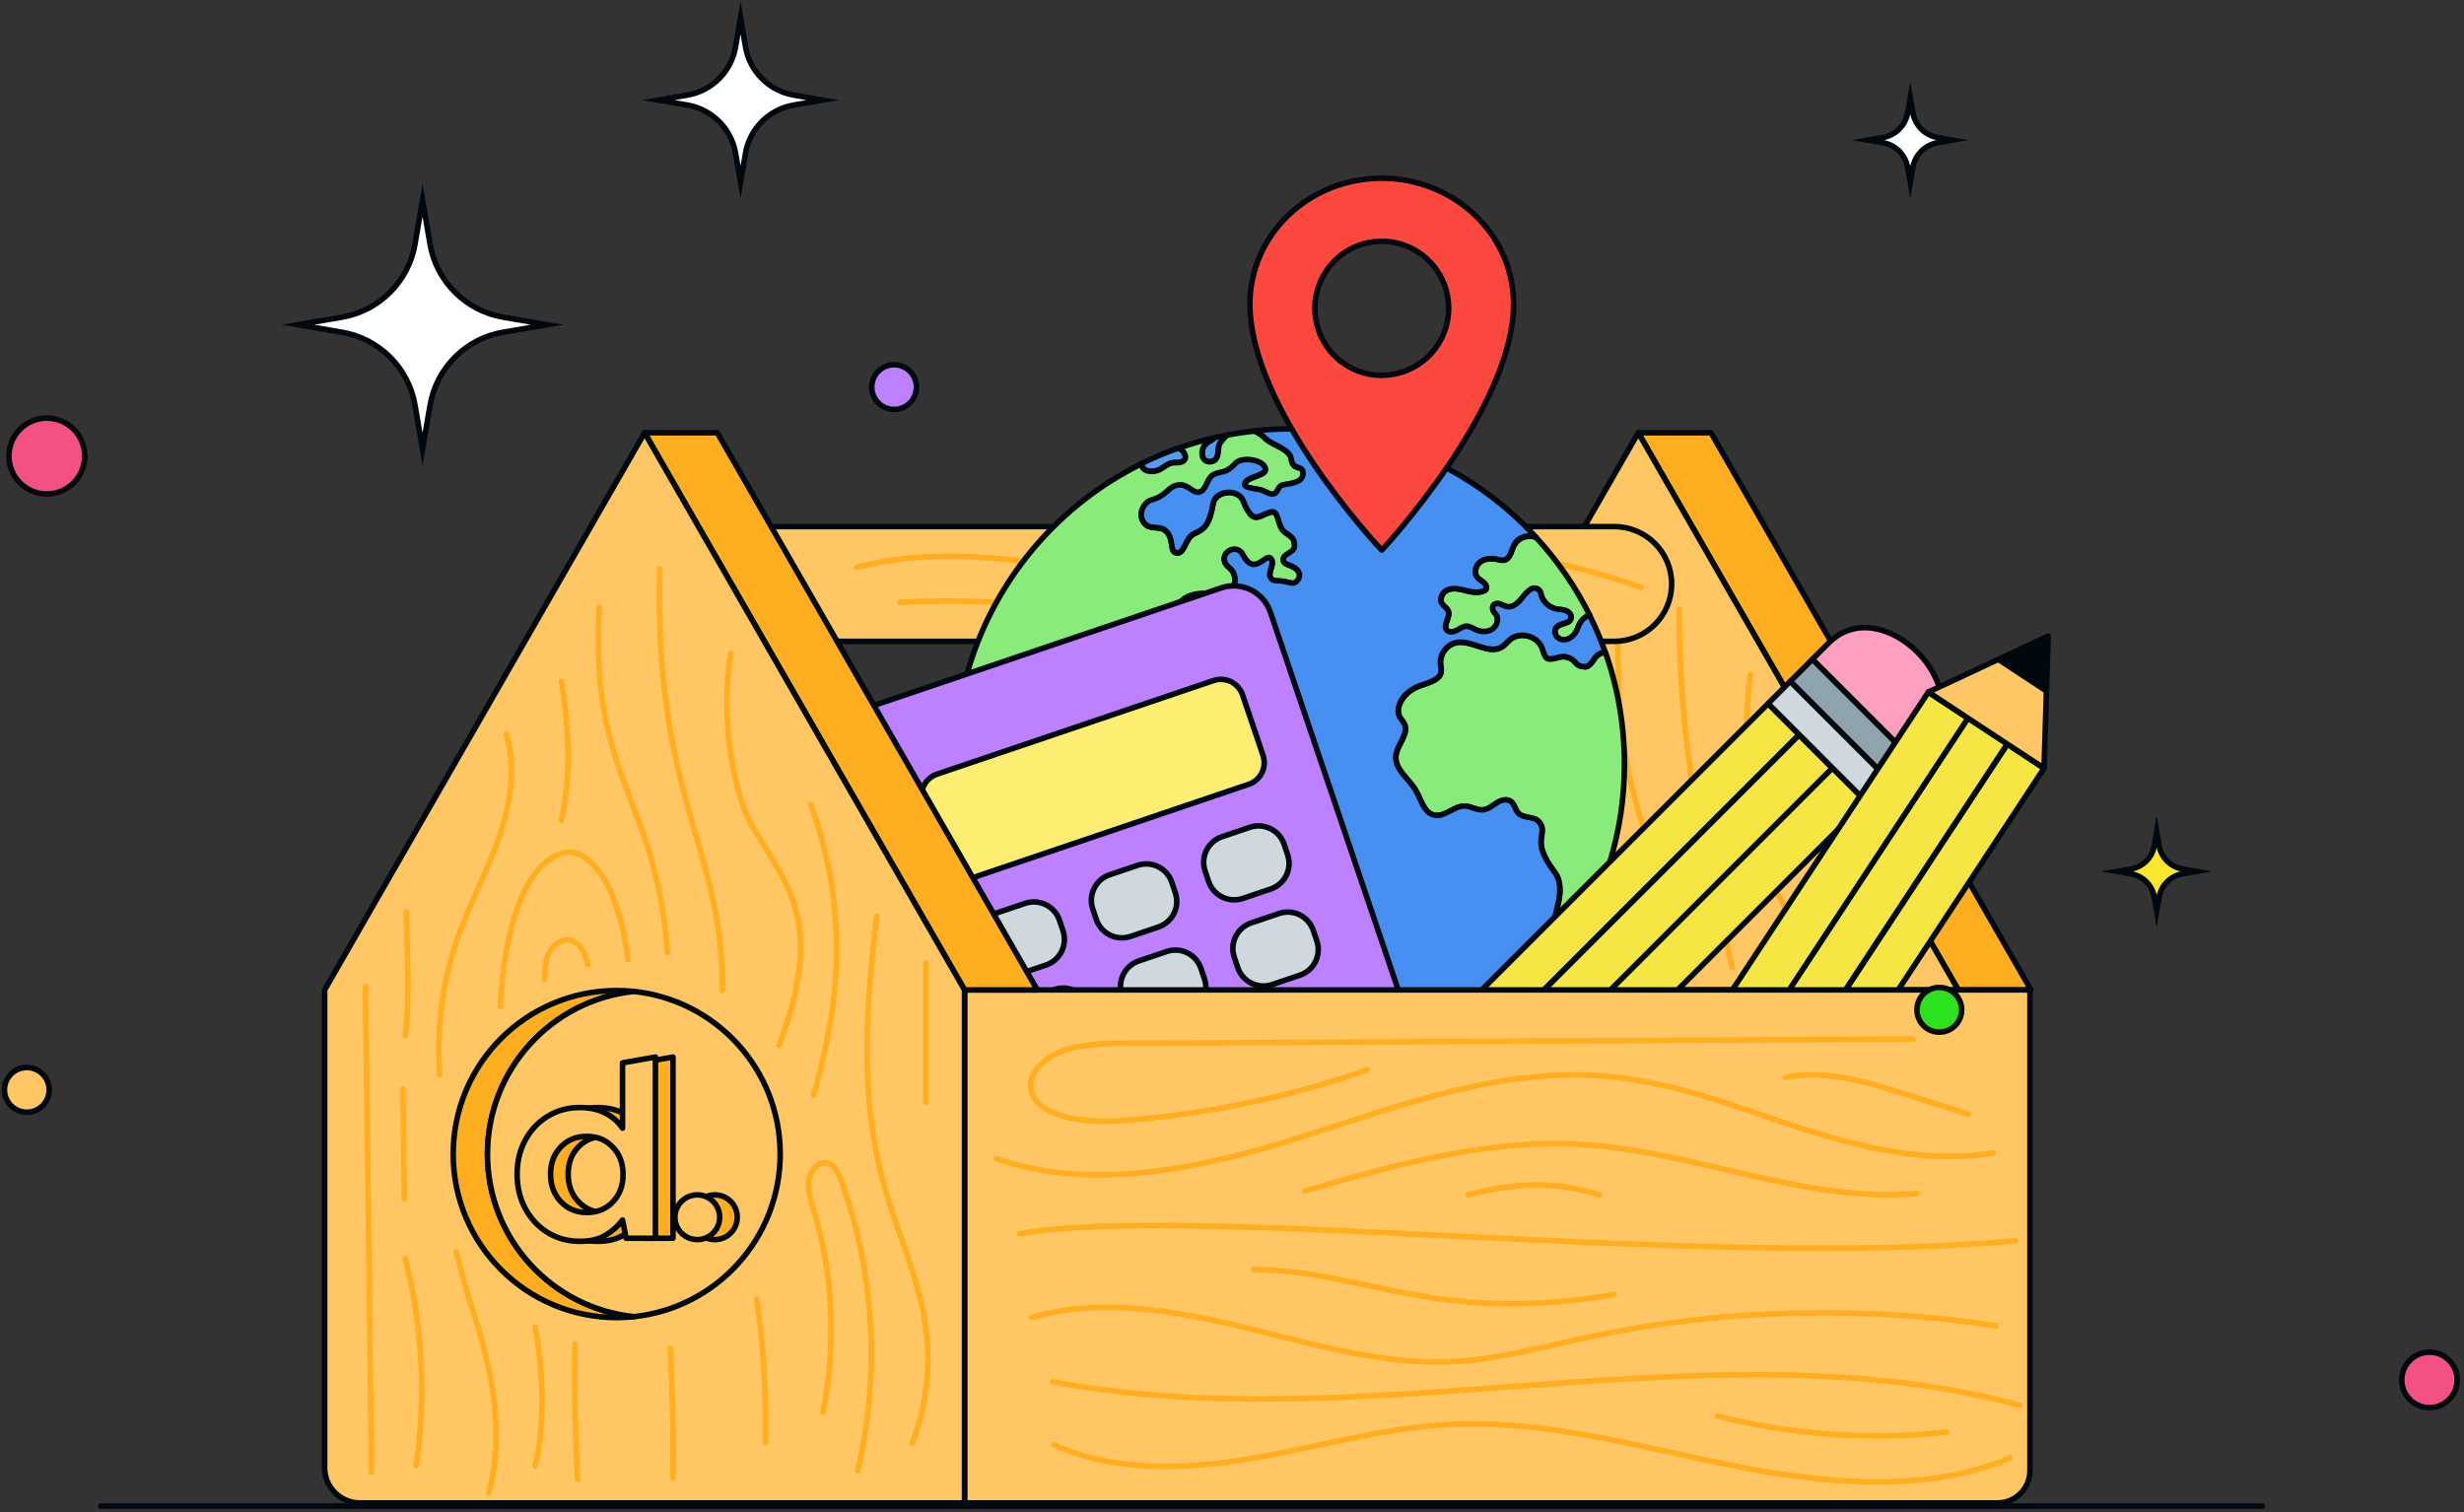 <svg fill="none" height="340" viewBox="0 0 554 340" width="554" xmlns="http://www.w3.org/2000/svg"><rect x="0" y="0" width="554" height="340" fill="#333333" stroke="none"/><g stroke-width="1.25"><g stroke-linecap="round"><path d="m22.627 338.603h486.055" stroke="#01090f"/><path d="m456.637 222.561-71.941-125.265h-16.352l71.94 125.265z" fill="#ffae1f" stroke="#01090f" stroke-linejoin="round"/><path d="m368.345 97.296-71.929 125.265h16.353 127.516z" fill="#ffc664" stroke="#01090f" stroke-linejoin="round"/><path d="m389.422 217.555c-3.962-21.487-11.77-39.903-11.887-80.544" stroke="#ffae1f" stroke-linejoin="round"/><path d="m393.571 151.629c-2.532 18.416.985 38.297 4.455 45.87 3.223 7.033 7.35 13.48 9.542 21.135" stroke="#ffae1f" stroke-linejoin="round"/><path d="m366.295 216.958c-2.415-5.756-6.389-10.949-10.762-9.062-2.719 1.161-4.993 3.716-6.845 7.292" stroke="#ffae1f" stroke-linejoin="round"/><path d="m411.52 192.54c2.696 8.686 4.477 17.888 5.31 27.231" stroke="#ffae1f" stroke-linejoin="round"/><path d="m337.199 214.085c1.477-4.009 2.943-8.03 4.162-12.191 2.649-9.062 4.067-19.295 1.735-28.509" stroke="#ffae1f" stroke-linejoin="round"/><path d="m364.007 139.168c-1.817 39.669 8.405 48.144 13.281 75.856" stroke="#ffae1f" stroke-linejoin="round"/><path d="m320.541 213.618c0-4.795.152-9.414.551-13.657" stroke="#ffae1f" stroke-linejoin="round"/><path d="m355.018 154.853c1.652 13.129 2.004 25.824 0 37.746" stroke="#ffae1f" stroke-linejoin="round"/><path d="m362.952 144.185h-197.065c-7.127 0-12.895-5.768-12.895-12.895s5.768-12.894 12.895-12.894h197.065c7.127 0 12.895 5.767 12.895 12.894s-5.768 12.895-12.895 12.895z" fill="#ffc664" stroke="#01090f" stroke-linejoin="round"/><path d="m192.684 127.574c20.092-5.392 42.142-1.067 62.691 3.165s42.775 8.311 62.645 2.462" stroke="#ffae1f" stroke-linejoin="round"/><path d="m202.344 135.453c14.817-.903 29.833.07 44.252 2.86" stroke="#ffae1f" stroke-linejoin="round"/><path d="m270.836 126.027c19.74-2.004 39.704-4.021 59.491-2.321 13.364 1.149 26.481 3.986 38.661 8.382" stroke="#ffae1f" stroke-linejoin="round"/><path d="m331.477 131.748c7.361 3.739 16.317 5.58 25.121 5.181" stroke="#ffae1f" stroke-linejoin="round"/><path d="m270.252 101.692c-.117 2.497 2.462 2.497 3.177 1.406.715-1.102.246-2.602.902-3.54.446-.656.973-1.243 1.571-1.758-.973.188-1.934.387-2.884.598-.14.152-.293.293-.457.41-.398.317-2.204.914-2.309 2.895z" fill="#549cf1" stroke="#01090f" stroke-linejoin="round"/><path d="m264.437 237.882c-1.395-1.465-3.247-3.235-2.52-5.134.528-1.372 2.262-2.04 2.638-3.458.597-2.216-2.357-3.634-3.318-5.721-.961-2.086.258-4.525 1.29-6.635 1.031-2.098 1.746-4.911.058-6.529-2.063-1.981-5.849-.352-8.123-2.087-1.888-1.441-1.677-4.313-2.732-6.435-1.629-3.294-6.435-5.193-5.99-8.839.281-2.192 2.403-3.575 4.15-4.923s3.435-3.611 2.45-5.592c-1.43-2.884-4.208-.773-6.647-2.884-2.075-1.793-1.84-5.802-4.443-6.658-1.207-.398-2.496.129-3.739.352-1.254.223-2.849-.082-3.224-1.29-.246-.797.164-1.664 0-2.473-.281-1.512-2.262-1.981-3.798-1.7-1.524.282-3.001.797-4.525.645-3.141-.305-5.122-3.318-5.427-5.381s-.164-4.267-1.078-6.154c-.282-.563-.692-1.067-1.184-1.477-.493-.399-1.067-.692-1.677-.867-1.313 5.626-1.969 11.382-1.969 17.149 0 32.87 21.065 60.816 50.43 71.085 1.477-.973.668-3.61-.645-4.994z" fill="#549cf1" stroke="#01090f" stroke-linejoin="round"/><path d="m259.163 105.947c2.415-.129 2.778-2.016 5.252-1.958 3.083.071 2.368-2.426.609-3.294-2.907 1.02-5.744 2.216-8.51 3.587.211.809.832 1.77 2.637 1.665z" fill="#549cf1" stroke="#01090f" stroke-linejoin="round"/><path d="m276.605 240.192c3.657-3.306 5.744-6.6 9.401-9.905 1.641-1.489 3.458-3.482 2.825-5.604-.41-1.383-1.793-2.379-1.958-3.821-.246-2.192 2.439-3.505 4.643-3.681 2.203-.164 6.341.023 7.83-1.606 2.227-2.45 0-6.389.598-9.659.457-2.509 2.602-4.525 2.766-7.081.247-3.868-4.02-6.365-7.772-7.361-3.751-.997-8.135-1.829-9.975-5.24-.95-1.77-1.29-4.267-3.212-4.853-1.219-.375-2.567.258-3.787-.094-2.696-.797-2.496-5.416-5.146-6.33-2.426-.832-4.876 2.262-7.35 1.571-2.215-.622-2.883-3.88-5.134-4.396-2.802-.645-6.014 5.638-10.046 4.747-3.564-.797-1.981-5.568-3.634-7.572-1.676-2.052-4.818-.915-4.431-3.599.281-1.946 1.5-4.83-.446-5.099-2.121-.305-3.153 3.552-6.986 4.278-1.559.282-4.22-.375-4.502-4.665-.222-3.4 2.497-7.456 8.206-8.311 8.182-1.219 7.631 2.543 10.257 3.458 2.626.914 3.599.363 4.935-2.075 1.243-2.262.082-5.474 1.806-7.397.961-1.067 2.496-1.348 3.739-2.075 3.646-2.168 4.079-7.924 7.924-9.659 2.075-.938 4.455-.633 6.729-.774 2.262-.14 4.865-1.477 3.4-4.677-.399-.844-1.442-1.289-1.829-2.157-1.079-2.426 2.673-4.361 3.985-1.805 2.661 5.205 5.252-.657 6.366.961.938 1.372-1.02 3.013 0 4.431.469.657 1.653.422 2.731.598 1.184.188 2.262.727 2.907.141 1.231-1.137 1.032-2.661-1.078-3.576-.493-.211-1.548-.515-1.735-1.019-.621-1.677 2.215-1.794 2.415-3.259.34-2.462-1.794-2.685-2.685-3.869-1.16-1.547-.832-4.548-2.766-3.962s-3.165 1.946-4.478.399c-.657-.833-1.172-1.782-1.501-2.79-1.137-3.072-6.306-2.497-6.834.398-.844 4.584-1.758 5.721-4.243 6.799-2.228.95-2.11 5.135-4.349 4.209-1.137-.469-.188-3.294-2.239-4.959-1.102-.903-3.154-.281-4.244-1.196-2.344-2.004-.434-5.122 1.102-5.544 3.833-1.055 3.634-3.036 6.166-3.4 2.157-.316 3.282 2.016 4.736 1.583 1.582-.481 1.653-2.966 2.919-3.775 1.817-1.16 2.684 0 5.216-2.731 1.465-1.583 6.717-.692 6.67 1.465-.023 1.395-4.396 1.559-4.642 3.212-.129.891 1.7.95 3.353 1.278 1.031.211 2.145 1.043 2.848 1.008 1.477-.082 1.055-1.852 2.485-2.087 2.263-.375 4.549-.668 4.432-2.766-.106-1.794-2.31-.34-2.65-3.06-.281-2.262-4.466-3.247-5.709-4.525-.738-.762-1.617-1.371-2.59-1.794-2.063.211-4.103.516-6.119.903-.598.516-1.126 1.114-1.571 1.758-.657.938-.176 2.45-.903 3.54-.726 1.102-3.294 1.102-3.176-1.407.093-1.981 1.899-2.59 2.309-2.895.164-.117.316-.258.457-.41-2.708.621-5.381 1.395-8.006 2.321 1.758.867 2.461 3.364-.61 3.294-2.473-.059-2.837 1.828-5.252 1.957-1.817.106-2.438-.844-2.637-1.664-9.952 4.935-18.686 12.003-25.59 20.713-6.905 8.698-11.793 18.815-14.337 29.634.61.165 1.184.458 1.677.868.492.398.891.903 1.184 1.477.914 1.887.773 4.079 1.078 6.154s2.286 5.099 5.428 5.381c1.535.152 3.024-.352 4.524-.645 1.513-.293 3.505.188 3.798 1.7.165.82-.246 1.676 0 2.473.364 1.219 1.982 1.512 3.224 1.29 1.243-.223 2.544-.751 3.74-.352 2.602.844 2.368 4.865 4.442 6.658 2.427 2.11 5.205 0 6.647 2.884.985 1.981-.692 4.244-2.45 5.592-1.758 1.336-3.88 2.731-4.15 4.923-.445 3.646 4.361 5.556 5.99 8.839 1.055 2.121.844 5.005 2.732 6.435 2.262 1.735 6.06.106 8.123 2.087 1.677 1.618.962 4.431-.058 6.529-1.02 2.099-2.263 4.513-1.29 6.635s3.916 3.505 3.318 5.721c-.387 1.418-2.122 2.086-2.638 3.458-.727 1.887 1.137 3.669 2.521 5.134 1.312 1.383 2.11 4.009.633 4.982 2.778.973 5.615 1.782 8.498 2.415-.082-1.829 1.536-3.739 3.036-5.087z" fill="#88eb7a" stroke="#01090f" stroke-linejoin="round"/><path d="m360.948 146.659c-.539.047-1.067.223-1.512.516-.457.293-.833.703-1.09 1.184-.235.457-1.196 1.57-1.771 1.57-2.836 0-1.781-1.664-4.618-2.239-1.36-.281-3.646 1.196-4.408.047-.457-.68-.586-1.512-.914-2.262-1.137-2.544-4.877-3.458-7.045-1.7-.645.516-1.149 1.219-1.841 1.665-2.942 1.899-6.717-1.548-10.175-.962-1.09.223-2.063.821-2.743 1.712-.68.879-1.008 1.981-.938 3.083.059.645.27 1.301.118 1.946-.223 1.02-1.243 1.641-2.192 2.063-1.864.832-3.459.844-5.487 2.684-1.512 1.372-2.543 3.658-1.512 5.416.282.457.668.844.915 1.325 1.172 2.309-1.642 4.712-1.876 7.291-.281 3.048 2.954 5.099 4.49 7.749 1.207 2.074 1.817 5.052 4.161 5.556 2.356.504 4.408-2.098 6.834-2.04 1.43.035 2.755 1.02 4.185.844 1.137-.129 2.04-.937 2.989-1.547.962-.61 2.263-1.02 3.177-.363.879.633.973 1.945 1.747 2.707 1.184 1.184 3.458.61 4.572 1.864 1.512 1.724.199 3.154.539 5.416.328 2.145 1.805 4.314 3.095 6.061 1.371 1.852 1.242 4.407.761 6.658-.48 2.251-1.277 4.513-1.031 6.799.187 1.805 1.289 3.646 2.872 4.349 8.487-12.473 13.012-27.208 12.988-42.283 0-8.545-1.442-17.044-4.278-25.097z" fill="#88eb7a" stroke="#01090f" stroke-linejoin="round"/><path d="m340.597 122.276c-.773 1.337-.926 3.411-2.45 3.681-.48.035-.973-.023-1.43-.164-1.289-.281-2.743-.246-3.821.516-.387.269-.692.644-.891 1.066-.2.422-.282.903-.246 1.372.093 1.325 1.148 1.594 1.875 2.251.457.41.774 1.137.422 1.629-1.149.774-2.684.598-4.032.281-1.454-.351-2.966-.844-4.396-.316-.387.141-.727.375-1.008.68-.282.305-.469.668-.575 1.067-.445 1.699 1.184 1.981 1.594 3.047.54 1.419-1.359 3.259-.281 4.361.563.563 1.524.375 2.227 0 .704-.375 1.384-.914 2.181-.914.715 0 1.348.433 1.993.738 1.137.528 2.52.645 3.61.035 1.254-.703 1.887-2.543.821-3.68-.282-.282-.481-.645-.551-1.032-.153-1.09.879-1.325 1.617-1.09.551.164 1.044.516 1.618.621 1.5.281 2.731-1.137 3.681-2.333.492-.656 1.102-1.231 1.805-1.664.199-.106.41-.164.645-.176.223 0 .445.035.645.141.199.093.375.234.515.422.141.175.235.386.27.609.176.832.574 1.594 1.16 2.216.587.609 1.337 1.055 2.157 1.266 1.009.222 2.087.093 2.978.785.199.153.363.352.445.598.094.234.118.492.071.738-.352 1.513-2.99.88-3.529 2.509-.363 1.067.446 2.145 1.571 2.309 1.712.247 3.06-1.23 3.564-2.778.539-1.653 1.676-2.321 2.543-2.825-3.153-6.307-7.174-12.144-11.945-17.337-1.582-.809-3.927-.118-4.818 1.418z" fill="#88eb7a" stroke="#01090f" stroke-linejoin="round"/><path d="m357.348 138.183c-.867.516-2.004 1.184-2.543 2.837-.504 1.547-1.852 3.024-3.564 2.778-1.114-.164-1.922-1.243-1.571-2.309.539-1.63 3.177-.997 3.529-2.509.047-.246.023-.504-.071-.738-.093-.235-.246-.446-.445-.598-.879-.692-1.969-.563-2.978-.786-.82-.211-1.559-.644-2.145-1.266-.586-.609-.984-1.371-1.16-2.203-.035-.223-.129-.434-.27-.61s-.316-.317-.516-.422c-.199-.094-.422-.141-.644-.141-.223 0-.446.071-.645.176-.704.434-1.313 1.008-1.805 1.665-.95 1.207-2.169 2.614-3.681 2.332-.563-.105-1.067-.445-1.618-.621-.738-.223-1.77 0-1.618 1.09.071.399.27.751.551 1.032 1.067 1.137.422 2.966-.82 3.681-1.09.609-2.474.492-3.611-.035-.656-.305-1.277-.739-1.993-.739-.797 0-1.477.539-2.18.914-.703.376-1.665.563-2.227 0-1.067-1.09.844-2.93.281-4.36-.41-1.079-2.04-1.36-1.594-3.048.105-.399.305-.762.574-1.067.27-.305.622-.539 1.008-.68 1.431-.516 2.954-.035 4.396.317 1.348.328 2.884.504 4.033-.282.352-.504.035-1.219-.422-1.629-.727-.645-1.77-.914-1.876-2.251-.035-.469.047-.938.246-1.371.2-.422.504-.797.891-1.067 1.079-.774 2.532-.809 3.822-.516.457.153.949.211 1.43.164 1.524-.281 1.676-2.356 2.45-3.68.891-1.536 3.235-2.239 4.818-1.431-7.045-7.69-15.614-13.832-25.156-18.029-9.554-4.196-19.87-6.353-30.291-6.341-2.638 0-5.287.141-7.913.41.973.422 1.852 1.032 2.591 1.794 1.242 1.301 5.416 2.263 5.709 4.525.34 2.72 2.543 1.278 2.649 3.06.117 2.11-2.157 2.403-4.431 2.766-1.442.235-1.008 2.005-2.485 2.087-.704.035-1.817-.797-2.849-1.008-1.664-.329-3.481-.387-3.352-1.278.246-1.653 4.607-1.817 4.642-3.212.047-2.157-5.205-3.036-6.67-1.465-2.521 2.731-3.4 1.57-5.217 2.731-1.266.821-1.336 3.306-2.919 3.775-1.453.433-2.579-1.888-4.736-1.583-2.543.363-2.332 2.356-6.166 3.4-1.547.422-3.458 3.528-1.101 5.544 1.078.926 3.129.282 4.243 1.196 2.051 1.665 1.102 4.49 2.239 4.959 2.239.926 2.122-3.259 4.349-4.209 2.497-1.067 3.423-2.204 4.244-6.799.527-2.895 5.697-3.47 6.834-.398.34 1.008.844 1.957 1.5 2.79 1.313 1.535 2.544.187 4.478-.399s1.594 2.415 2.767 3.962c.891 1.172 3.024 1.419 2.684 3.869-.199 1.465-3.036 1.582-2.415 3.258.188.504 1.231.809 1.735 1.02 2.098.915 2.298 2.439 1.079 3.576-.645.586-1.724.058-2.908-.141-1.078-.176-2.262.059-2.731-.598-1.02-1.418.938-3.059 0-4.431-1.113-1.618-3.704 4.244-6.365-.961-1.313-2.544-5.052-.622-3.986 1.805.387.867 1.43 1.289 1.829 2.157 1.477 3.2-1.137 4.525-3.4 4.677-2.262.141-4.653-.164-6.728.774-3.857 1.746-4.302 7.49-7.925 9.659-1.23.739-2.778 1.008-3.739 2.087-1.723 1.922-.563 5.134-1.805 7.397-1.337 2.438-2.31 3-4.935 2.074-2.626-.926-2.064-4.677-10.246-3.458-5.709.844-8.44 4.9-8.205 8.311.281 4.291 2.942 4.959 4.501 4.666 3.833-.715 4.865-4.583 6.987-4.279 1.945.282.715 3.165.445 5.1-.375 2.684 2.755 1.547 4.431 3.598 1.641 2.005.082 6.799 3.634 7.573 4.033.903 7.244-5.381 10.046-4.748 2.239.516 2.919 3.775 5.135 4.396 2.473.692 4.911-2.403 7.349-1.57 2.661.914 2.45 5.533 5.147 6.33 1.219.363 2.579-.282 3.786.093 1.922.587 2.262 3.083 3.212 4.853 1.829 3.412 6.224 4.244 9.976 5.252 3.739.997 8.006 3.493 7.772 7.362-.165 2.544-2.31 4.56-2.767 7.08-.598 3.259 1.63 7.198-.598 9.659-1.488 1.63-5.626 1.454-7.83 1.606-2.204.153-4.877 1.477-4.642 3.681.152 1.43 1.547 2.427 1.957 3.822.633 2.121-1.172 4.126-2.837 5.603-3.669 3.306-5.744 6.6-9.401 9.905-1.5 1.348-3.118 3.259-3.048 5.1 5.381 1.195 10.867 1.793 16.376 1.793 12.297 0 24.406-3.001 35.261-8.756 10.867-5.756 20.151-14.091 27.044-24.266-1.583-.691-2.684-2.544-2.872-4.349-.246-2.297.551-4.548 1.032-6.799.48-2.251.597-4.818-.762-6.658-1.29-1.747-2.767-3.915-3.095-6.061-.34-2.262.973-3.704-.539-5.427-1.114-1.254-3.388-.68-4.572-1.864-.774-.762-.867-2.075-1.747-2.708-.926-.668-2.227-.246-3.176.364-.962.609-1.864 1.418-2.99 1.547-1.418.164-2.743-.821-4.185-.844-2.414-.059-4.466 2.544-6.834 2.04s-2.954-3.482-4.161-5.557c-1.536-2.649-4.759-4.7-4.49-7.748.235-2.579 3.048-4.982 1.876-7.292-.246-.48-.633-.867-.915-1.324-1.043-1.759 0-4.045 1.513-5.416 2.028-1.829 3.61-1.852 5.486-2.684.949-.422 1.981-1.044 2.192-2.064.14-.633-.059-1.289-.117-1.946-.071-1.113.269-2.203.937-3.083.68-.879 1.653-1.488 2.743-1.711 3.458-.586 7.233 2.86 10.175.961.692-.457 1.196-1.149 1.841-1.664 2.168-1.747 5.908-.844 7.045 1.699.328.751.469 1.583.914 2.263.774 1.149 3.06-.317 4.408-.047 2.837.563 1.793 2.239 4.619 2.239.562 0 1.535-1.114 1.77-1.571.258-.48.633-.879 1.09-1.184.457-.293.973-.48 1.512-.516-1.02-2.895-2.227-5.72-3.599-8.463z" fill="#4790f2" stroke="#01090f" stroke-linejoin="round"/><path d="m274.589 132.169-77.931 26.376c-4.548 1.535-6.986 6.482-5.45 11.054l33.315 98.433c1.547 4.56 6.482 7.01 11.042 5.474l77.931-26.375c4.548-1.536 6.986-6.483 5.451-11.055l-33.315-98.433c-1.548-4.56-6.483-7.01-11.043-5.474z" fill="#bd80ff" stroke="#01090f" stroke-linejoin="round"/><path d="m272.865 153-62.199 21.053c-2.685.903-4.115 3.821-3.212 6.506l4.607 13.598c.914 2.684 3.821 4.126 6.506 3.224l62.199-21.054c2.684-.902 4.114-3.821 3.212-6.506l-4.607-13.598c-.914-2.684-3.822-4.126-6.506-3.223z" fill="#fcee70" stroke="#01090f" stroke-linejoin="round"/><path d="m230.513 203.089-6.283 2.122c-3.165 1.078-4.865 4.513-3.798 7.69l.797 2.368c1.078 3.176 4.513 4.876 7.69 3.809l6.283-2.121c3.165-1.079 4.865-4.514 3.798-7.69l-.797-2.368c-1.078-3.177-4.513-4.877-7.69-3.81z" fill="#cfd8dc" stroke="#01090f" stroke-linejoin="round"/><path d="m255.775 194.544-6.283 2.122c-3.165 1.078-4.865 4.513-3.798 7.69l.797 2.368c1.078 3.176 4.513 4.876 7.69 3.809l6.283-2.121c3.165-1.079 4.865-4.514 3.798-7.69l-.797-2.368c-1.079-3.177-4.513-4.877-7.69-3.81z" fill="#cfd8dc" stroke="#01090f" stroke-linejoin="round"/><path d="m281.025 185.998-6.283 2.122c-3.165 1.078-4.865 4.513-3.798 7.69l.797 2.368c1.078 3.176 4.513 4.876 7.69 3.809l6.283-2.121c3.165-1.079 4.865-4.513 3.798-7.69l-.797-2.368c-1.079-3.177-4.513-4.877-7.69-3.81z" fill="#cfd8dc" stroke="#01090f" stroke-linejoin="round"/><path d="m237.066 222.467-6.283 2.121c-3.165 1.079-4.865 4.513-3.798 7.69l.797 2.368c1.078 3.177 4.513 4.877 7.69 3.81l6.283-2.122c3.165-1.078 4.865-4.513 3.798-7.69l-.797-2.368c-1.079-3.176-4.513-4.888-7.69-3.809z" fill="#cfd8dc" stroke="#01090f" stroke-linejoin="round"/><path d="m262.328 213.921-6.284 2.121c-3.165 1.079-4.864 4.513-3.798 7.69l.797 2.368c1.079 3.177 4.514 4.877 7.69 3.81l6.283-2.122c3.166-1.078 4.865-4.513 3.799-7.69l-.798-2.368c-1.078-3.176-4.513-4.888-7.689-3.809z" fill="#cfd8dc" stroke="#01090f" stroke-linejoin="round"/><path d="m287.589 205.375-6.283 2.121c-3.165 1.079-4.865 4.514-3.798 7.69l.797 2.368c1.079 3.177 4.513 4.877 7.69 3.81l6.283-2.122c3.165-1.078 4.865-4.513 3.798-7.69l-.797-2.368c-1.078-3.176-4.513-4.888-7.69-3.809z" fill="#cfd8dc" stroke="#01090f" stroke-linejoin="round"/><path d="m243.63 241.844-6.283 2.122c-3.165 1.078-4.865 4.513-3.798 7.689l.797 2.368c1.079 3.177 4.513 4.889 7.69 3.81l6.283-2.122c3.165-1.078 4.865-4.513 3.798-7.689l-.797-2.368c-1.078-3.177-4.513-4.877-7.69-3.81z" fill="#cfd8dc" stroke="#01090f" stroke-linejoin="round"/><path d="m268.88 233.298-6.283 2.122c-3.165 1.078-4.865 4.513-3.798 7.69l.797 2.367c1.079 3.177 4.513 4.889 7.69 3.81l6.283-2.121c3.165-1.079 4.865-4.514 3.798-7.69l-.797-2.368c-1.078-3.177-4.513-4.877-7.69-3.81z" fill="#cfd8dc" stroke="#01090f" stroke-linejoin="round"/><path d="m294.142 224.752-6.283 2.122c-3.165 1.078-4.865 4.513-3.798 7.69l.797 2.368c1.078 3.176 4.513 4.888 7.69 3.809l6.283-2.121c3.165-1.079 4.865-4.514 3.798-7.69l-.797-2.368c-1.079-3.177-4.513-4.877-7.69-3.81z" fill="#cfd8dc" stroke="#01090f" stroke-linejoin="round"/><path d="m397.536 158.182-71.39 71.389 6.975 6.975 71.39-71.39z" fill="#f5e644" stroke="#01090f" stroke-linejoin="round"/><path d="m404.509 165.227-71.39 71.389 7.502 7.502 71.39-71.389z" fill="#f5e644" stroke="#01090f" stroke-linejoin="round"/><path d="m412.011 172.647-71.39 71.402 7.538 7.537 71.401-71.401-7.538-7.538z" fill="#f5e644" stroke="#01090f" stroke-linejoin="round"/><path d="m429.501 170.244 3.704-3.705c11.887-11.886-10.128-33.901-22.014-22.014l-3.705 3.704z" fill="#ff9fbf" stroke="#01090f" stroke-linejoin="round"/><path d="m319.24 258.478 12.027-2.86-9.155-9.155z" fill="#01090f" stroke="#01090f" stroke-linejoin="round"/><path d="m340.623 244.047-7.502-7.49-6.975-6.975-4.033 16.892 9.155 9.143 16.892-4.02z" fill="#fceb64" stroke="#01090f" stroke-linejoin="round"/><path d="m402.529 153.176-4.994 4.994 6.975 6.974 7.491 7.503 7.537 7.537 4.994-4.994-22.015-22.014z" fill="#cfd8dc" stroke="#01090f" stroke-linejoin="round"/><path d="m429.501 170.243-22.015-22.014-4.947 4.946 22.015 22.015z" fill="#90a4ae" stroke="#01090f" stroke-linejoin="round"/><path d="m404.087 257.072 55.493-84.354-8.24-5.428-55.494 84.354z" fill="#f5e644" stroke="#01090f" stroke-linejoin="round"/><path d="m395.835 251.574 55.494-84.354-8.862-5.826-55.494 84.354z" fill="#f5e644" stroke="#01090f" stroke-linejoin="round"/><path d="m386.983 245.818 55.482-84.354-8.909-5.861-55.494 84.354 8.91 5.861z" fill="#f5e644" stroke="#01090f" stroke-linejoin="round"/><path d="m370.349 251.715-2.872 4.372c-9.237 14.044 16.775 31.147 26.012 17.115l2.884-4.384-26.012-17.103z" fill="#ff9fbf" stroke="#01090f" stroke-linejoin="round"/><path d="m460.507 143.013-11.206 5.24 10.82 7.115.386-12.344z" fill="#01090f" stroke="#01090f" stroke-linejoin="round"/><path d="m442.477 161.476 8.863 5.826 8.24 5.416.54-17.361-10.82-7.116-15.732 7.35 8.909 5.873z" fill="#ffc664" stroke="#01090f" stroke-linejoin="round"/><path d="m400.217 262.98 3.88-5.908-8.241-5.416-8.85-5.826-8.909-5.861-3.88 5.908 26.012 17.115z" fill="#cfd8dc" stroke="#01090f" stroke-linejoin="round"/><path d="m370.35 251.715 26.012 17.103 3.845-5.85-26.012-17.114-3.845 5.849z" fill="#cfd8dc" stroke="#01090f" stroke-linejoin="round"/><path d="m316.976 40.711c-1.817-.375-3.669-.586-5.533-.633-.258 0-.516-.012-.774-.012-16.376 0-29.646 12.66-29.646 28.286 0 23.386 28.169 53.782 29.588 55.282h.117c.399-.422 29.587-31.908 29.587-55.282 0-13.551-9.999-24.875-23.339-27.63zm-6.307 43.678c-2.977 0-5.884-.879-8.358-2.544-2.473-1.653-4.396-4.009-5.533-6.764-1.137-2.755-1.43-5.779-.855-8.71.574-2.919 2.016-5.603 4.114-7.713 2.098-2.11 4.783-3.54 7.702-4.126 2.919-.586 5.943-.281 8.686.856s5.099 3.071 6.752 5.545 2.532 5.392 2.532 8.37c0 3.997-1.582 7.83-4.407 10.656s-6.647 4.408-10.633 4.408z" fill="#fd483f" stroke="#01090f" stroke-linejoin="round"/><path d="m216.867 222.561h239.547v108.057c0 4.02-3.258 7.279-7.279 7.279h-232.268z" fill="#ffc664" stroke="#01090f" stroke-linejoin="round"/><path d="m224.041 260.483c21.581 7.619 46.995 2.028 68.928-4.982 21.932-7.01 44.592-15.568 68.236-13.54 15.075 1.29 28.86 6.811 42.81 11.383 13.95 4.571 29.283 8.323 44.111 5.849" stroke="#ffae1f" stroke-linejoin="round"/><path d="m231.836 296.224c15.251-4.513 32.436-1.606 48.003 2.216 15.568 3.821 31.381 8.592 47.699 7.631 9.729-.574 19.013-3.165 28.391-5.205 30.068-6.541 62.188-7.514 92.83-2.801" stroke="#ffae1f" stroke-linejoin="round"/><path d="m229.188 277.399c39.082-6.951 152.848 8.053 223.956 1.547" stroke="#ffae1f" stroke-linejoin="round"/><path d="m430.169 233.615-176.669.938c-4.888.023-9.964.082-14.395 1.653s-8.053 5.134-7.303 8.815c1.266 6.19 12.121 7.549 20.292 6.94 19.095-1.43 37.863-5.31 55.294-11.441" stroke="#ffae1f" stroke-linejoin="round"/><path d="m293.473 267.739c19.811-5.755 40.407-11.616 61.542-10.468 25.872 1.407 50.207 13.223 75.985 11.055" stroke="#ffae1f" stroke-linejoin="round"/><path d="m330.082 268.618c11.488-3.083 21.323-2.766 29.529.082" stroke="#ffae1f" stroke-linejoin="round"/><path d="m281.951 285.451c24.605.071 41.017 12.508 80.943 5.568" stroke="#ffae1f" stroke-linejoin="round"/><path d="m236.994 324.768c12.883 6.19 29.447 5.674 44.311 3.142s29.306-6.858 44.498-7.655c21.487-1.114 42.33 4.912 63.137 9.12 20.819 4.208 44.135 6.436 62.937-1.582" stroke="#ffae1f" stroke-linejoin="round"/><path d="m236.713 310.655c70.909 13.27 148.581-13.329 217.392 5.287" stroke="#ffae1f" stroke-linejoin="round"/><path d="m386.162 318.356c16.47 4.244 34.265 5.487 51.473 3.611" stroke="#ffae1f" stroke-linejoin="round"/><path d="m401.494 242.197c8.745-1.759 17.853.937 26.2 3.575l14.782 4.689" stroke="#ffae1f" stroke-linejoin="round"/><path d="m144.928 97.296 71.94 125.265h16.353l-71.941-125.265z" fill="#ffae1f" stroke="#01090f" stroke-linejoin="round"/><path d="m144.927 97.296-71.941 125.265v107.401c0 4.384 3.552 7.936 7.936 7.936h135.945v-115.337z" fill="#ffc664" stroke="#01090f" stroke-linejoin="round"/><path d="m162.394 222.561c.34-31.698-15.415-43.15-14.044-94.717" stroke="#ffae1f" stroke-linejoin="round"/><path d="m151.328 332.224c.188-11.136-.258-20.561-.609-29.212" stroke="#ffae1f" stroke-linejoin="round"/><path d="m170.107 292.062c1.184 7.55 2.134 17.608 2.052 32.237" stroke="#ffae1f" stroke-linejoin="round"/><path d="m164.294 146.939c-2.532 15.275.985 31.78 4.454 38.051 3.47 6.272 7.983 11.992 10.011 19.014 2.978 10.269.164 20.725-3.575 31.029" stroke="#ffae1f" stroke-linejoin="round"/><path d="m141.177 215.774c-.492-4.583-1.477-9.085-3.083-13.457-2.087-5.697-6.752-12.274-12.016-10.398-8.651 3.071-12.73 17.806-13.621 34.335" stroke="#ffae1f" stroke-linejoin="round"/><path d="m129.854 332.552c-.469-9.952-.844-20.186-.551-30.325" stroke="#ffae1f" stroke-linejoin="round"/><path d="m132.21 216.864c-.598-2.192-1.547-4.595-3.493-5.346-2.286-.891-4.818 1.149-5.686 3.669-.539 1.571-.621 3.248-.539 4.936" stroke="#ffae1f" stroke-linejoin="round"/><path d="m205.099 324.475c3.048-7.924 4.197-16.763 3.142-25.308-1.442-11.688-6.705-22.32-9.741-33.62-5.17-19.201-3.787-39.598-1.395-59.609" stroke="#ffae1f" stroke-linejoin="round"/><path d="m192.838 330.641c5.111-21.429 3.786-44.709-3.728-65.247-.597-1.618-1.395-3.4-2.895-3.904-1.969-.656-3.962 1.442-4.337 3.693s.375 4.513 1.031 6.682c4.42 14.606 5.158 30.572 2.134 45.612" stroke="#ffae1f" stroke-linejoin="round"/><path d="m182.252 180.876c4.994 13.352 6.858 28.157 5.334 42.529-.821 7.772-2.603 15.38-4.654 22.87" stroke="#ffae1f" stroke-linejoin="round"/><path d="m98.87 241.598c-.762-10.491.656-21.171 4.103-30.959 2.65-7.514 6.471-14.477 9.109-21.991 2.637-7.514 4.067-16.013 1.735-23.656" stroke="#ffae1f" stroke-linejoin="round"/><path d="m134.742 136.601c-2.145 38.977 12.578 41.649 15.321 77.555" stroke="#ffae1f" stroke-linejoin="round"/><path d="m102.611 281.56c1.208 4.911 2.497 9.354 3.564 12.636 4.326 13.317 7.479 27.876 3.692 41.392" stroke="#ffae1f" stroke-linejoin="round"/><path d="m83.549 331.028-1.372-109.241" stroke="#ffae1f" stroke-linejoin="round"/><path d="m93.538 329.562c2.309-15.462 1.477-31.486-2.415-46.538" stroke="#ffae1f" stroke-linejoin="round"/><path d="m91.147 232.877c.961-8.288.434-18.252.211-27.876" stroke="#ffae1f" stroke-linejoin="round"/><path d="m90.924 269.579c-.211-7.631-.164-17.126-.375-24.758" stroke="#ffae1f" stroke-linejoin="round"/><path d="m120.346 298.299c1.84 10.89 2.239 21.428 0 31.31" stroke="#ffae1f" stroke-linejoin="round"/><path d="m208.182 216.453v31.311" stroke="#ffae1f" stroke-linejoin="round"/><path d="m126.195 153.176c1.841 10.89 2.239 21.428 0 31.31" stroke="#ffae1f" stroke-linejoin="round"/><path d="m109.608 259.463c0-19.002 14.418-34.628 32.905-36.563-1.266-.128-2.556-.199-3.857-.199-20.303 0-36.761 16.458-36.761 36.762 0 20.303 16.458 36.761 36.761 36.761 1.301 0 2.591-.07 3.857-.199-18.487-1.923-32.905-17.56-32.905-36.551z" fill="#ffae1f" stroke="#01090f" stroke-linejoin="round"/><path d="m175.417 259.463c0-19.002-14.419-34.628-32.905-36.563-18.486 1.923-32.905 17.561-32.905 36.563s14.419 34.628 32.905 36.55c18.486-1.922 32.905-17.56 32.905-36.55z" fill="#ffc664" stroke="#01090f" stroke-linejoin="round"/><path d="m160.73 278.695c2.777 0 5.029-2.252 5.029-5.029 0-2.778-2.252-5.029-5.029-5.029s-5.029 2.251-5.029 5.029c0 2.777 2.252 5.029 5.029 5.029z" fill="#ffae1f" stroke="#01090f" stroke-linejoin="round"/><path d="m134.331 279.081c-2.697 0-5.111-.656-7.233-1.969s-3.798-3.107-5.029-5.381-1.852-4.853-1.852-7.748c0-2.896.621-5.451 1.852-7.69 1.231-2.274 2.907-4.044 5.029-5.322 2.122-1.313 4.525-1.969 7.233-1.969 2.156 0 4.044.41 5.661 1.219 1.618.809 2.931 1.946 3.927 3.411v-14.677l7.397-1.301v40.736h-6.588l-.809-4.103c-.926 1.278-2.156 2.391-3.704 3.352-1.5.962-3.47 1.442-5.896 1.442zm1.559-6.482c2.391 0 4.337-.786 5.837-2.368 1.548-1.618 2.31-3.681 2.31-6.19 0-2.508-.774-4.548-2.31-6.13-1.5-1.618-3.446-2.427-5.837-2.427-2.392 0-4.302.785-5.838 2.368-1.547 1.583-2.309 3.622-2.309 6.131 0 2.508.773 4.572 2.309 6.189 1.547 1.618 3.493 2.427 5.838 2.427z" fill="#ffae1f" stroke="#01090f" stroke-linejoin="round"/><path d="m156.777 278.695c2.777 0 5.029-2.252 5.029-5.029 0-2.778-2.252-5.029-5.029-5.029s-5.029 2.251-5.029 5.029c0 2.777 2.252 5.029 5.029 5.029z" fill="#ffc664" stroke="#01090f" stroke-linejoin="round"/><path d="m130.379 279.081c-2.696 0-5.111-.656-7.232-1.969-2.122-1.313-3.798-3.107-5.029-5.381s-1.852-4.853-1.852-7.748c0-2.896.621-5.451 1.852-7.69 1.231-2.274 2.907-4.044 5.029-5.322 2.121-1.313 4.525-1.969 7.232-1.969 2.157 0 4.045.41 5.662 1.219 1.618.809 2.931 1.946 3.927 3.411v-14.677l7.397-1.301v40.736h-6.588l-.809-4.103c-.926 1.278-2.157 2.391-3.704 3.352-1.5.962-3.47 1.442-5.896 1.442zm1.559-6.482c2.392 0 4.338-.786 5.838-2.368 1.548-1.618 2.31-3.681 2.31-6.19 0-2.508-.774-4.548-2.31-6.13-1.5-1.618-3.446-2.427-5.838-2.427-2.391 0-4.302.785-5.837 2.368-1.548 1.583-2.31 3.622-2.31 6.131 0 2.508.774 4.572 2.31 6.189 1.547 1.618 3.493 2.427 5.837 2.427z" fill="#ffc664" stroke="#01090f" stroke-linejoin="round"/></g><path d="m484.913 204.823-.543-3.124c-.462-2.69-2.581-4.782-5.244-5.244l-3.124-.543 3.124-.544c2.69-.462 4.782-2.581 5.244-5.244l.543-3.124.544 3.124c.462 2.69 2.581 4.782 5.244 5.244l3.124.544-3.124.543c-2.69.462-4.782 2.581-5.244 5.244z" fill="#fbe62e" stroke="#01090f" stroke-miterlimit="10"/><path d="m429.502 41-.579-3.34c-.502-2.858-2.742-5.098-5.581-5.58l-3.34-.579 3.34-.579c2.858-.502 5.098-2.742 5.581-5.58l.579-3.341.579 3.341c.502 2.858 2.742 5.098 5.581 5.58l3.34.579-3.34.579c-2.858.502-5.098 2.742-5.581 5.58z" fill="#fff" stroke="#01090f" stroke-miterlimit="10"/><path d="m166.502 41-1.116-6.519c-.94-5.579-5.344-9.925-10.865-10.865l-6.519-1.116 6.519-1.116c5.579-.94 9.925-5.344 10.865-10.865l1.116-6.519 1.116 6.519c.94 5.579 5.344 9.925 10.865 10.865l6.519 1.116-6.519 1.116c-5.579.94-9.925 5.344-10.865 10.865z" fill="#fff" stroke="#01090f" stroke-miterlimit="10"/><path d="m95.002 101-1.689-9.867c-1.422-8.444-8.089-15.022-16.445-16.444l-9.867-1.689 9.867-1.689c8.444-1.422 15.022-8.089 16.445-16.444l1.689-9.867 1.689 9.867c1.422 8.444 8.089 15.022 16.444 16.444l9.867 1.689-9.867 1.689c-8.444 1.422-15.022 8.089-16.444 16.444z" fill="#fff" stroke="#01090f" stroke-miterlimit="10"/><path d="m6.029 250.054c2.776 0 5.027-2.251 5.027-5.027s-2.251-5.027-5.027-5.027-5.027 2.251-5.027 5.027 2.251 5.027 5.027 5.027z" fill="#ffc664" stroke="#01090f" stroke-miterlimit="10"/><path d="m201.029 92.054c2.776 0 5.027-2.251 5.027-5.027 0-2.776-2.251-5.027-5.027-5.027s-5.027 2.251-5.027 5.027c0 2.776 2.251 5.027 5.027 5.027z" fill="#bd80ff" stroke="#01090f" stroke-miterlimit="10"/><path d="m436.029 232.054c2.776 0 5.027-2.251 5.027-5.027s-2.251-5.027-5.027-5.027-5.027 2.251-5.027 5.027 2.251 5.027 5.027 5.027z" fill="#2ae21d" stroke="#01090f" stroke-miterlimit="10"/><path d="m10.529 111.055c4.71 0 8.527-3.818 8.527-8.528 0-4.709-3.818-8.527-8.527-8.527-4.71 0-8.527 3.818-8.527 8.527 0 4.71 3.818 8.528 8.527 8.528z" fill="#f45183" stroke="#01090f" stroke-miterlimit="10"/><path d="m546.24 316.476c3.445 0 6.238-2.793 6.238-6.238s-2.793-6.238-6.238-6.238-6.238 2.793-6.238 6.238 2.793 6.238 6.238 6.238z" fill="#f45183" stroke="#01090f" stroke-miterlimit="10"/></g></svg>